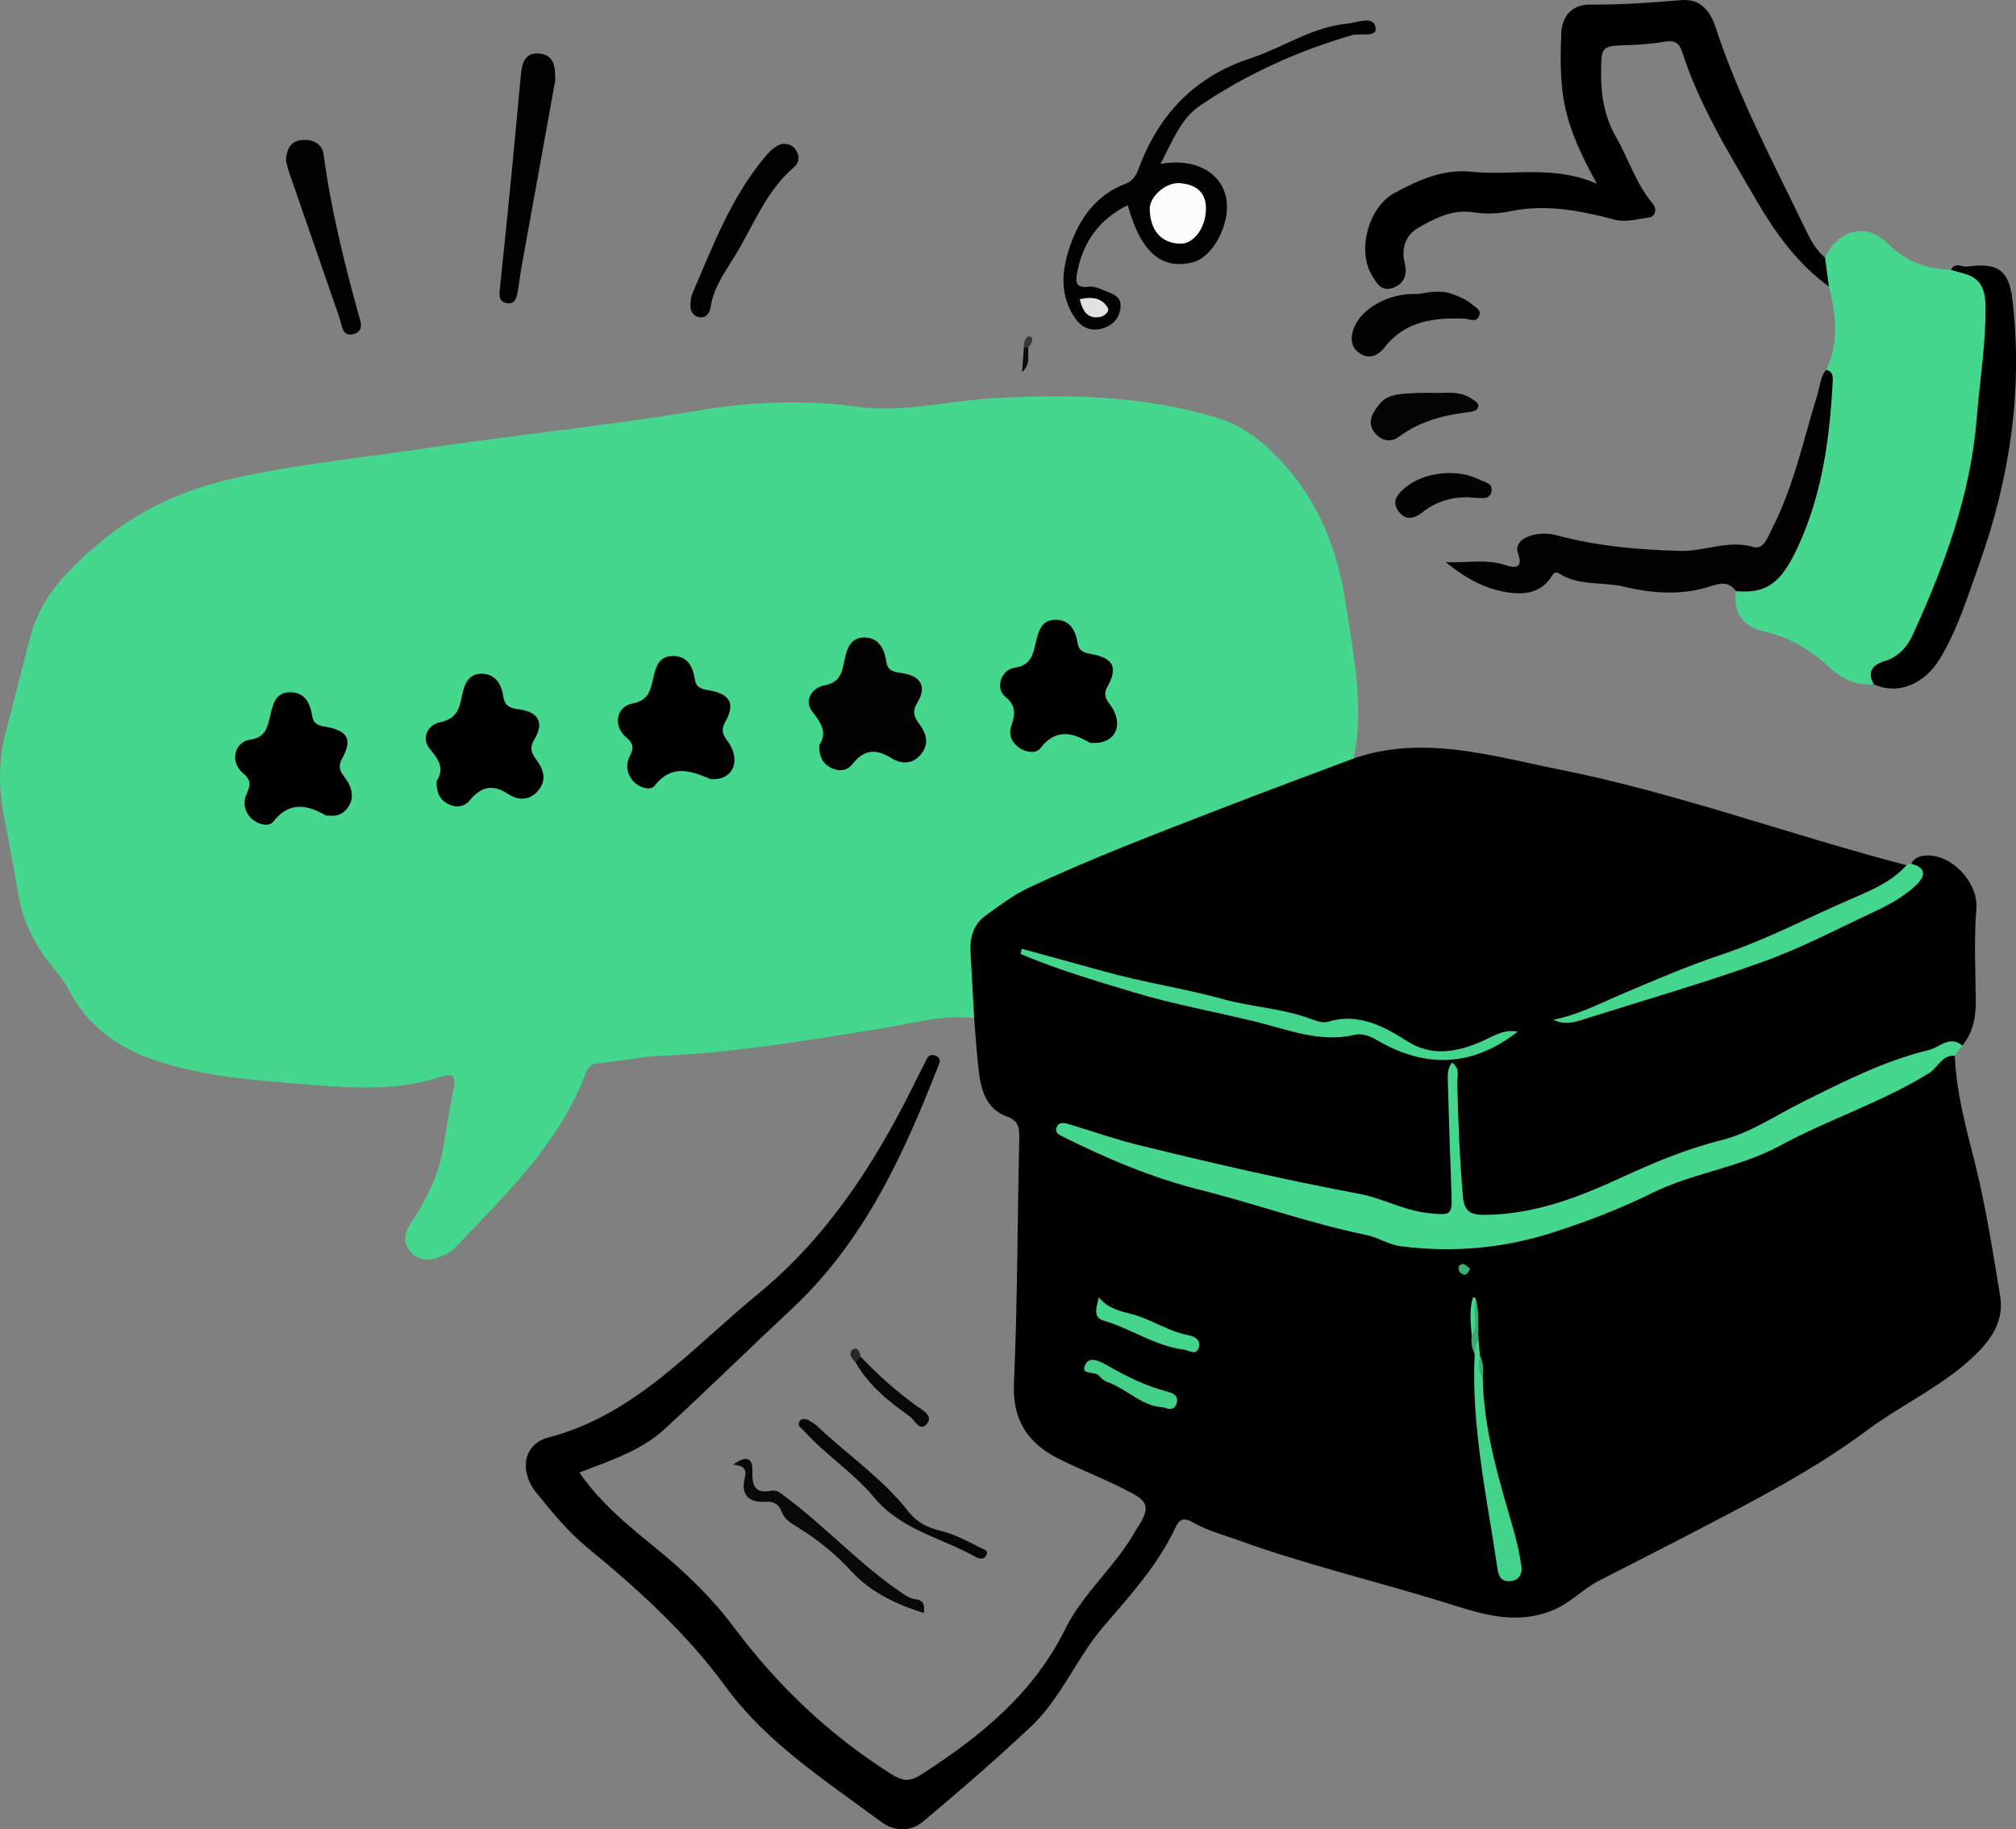 <?xml version="1.0" encoding="UTF-8"?>
<svg id="Layer_2" xmlns="http://www.w3.org/2000/svg" viewBox="0 0 726.1 658.79">
  <rect x="0" y="0" width="726.1" height="658.79" fill="#808080" stroke="none"/>
  <defs>
    <style>
      .cls-1 {
        fill: #070707;
      }

      .cls-2 {
        fill: #37ad72;
      }

      .cls-3 {
        fill: #010101;
      }

      .cls-4 {
        fill: #44d68c;
      }

      .cls-5 {
        fill: #e2e2e2;
      }

      .cls-6 {
        fill: #030303;
      }

      .cls-7 {
        fill: #44d48b;
      }

      .cls-8 {
        fill: #272727;
      }

      .cls-9 {
        fill: #38b074;
      }

      .cls-10 {
        fill: #020202;
      }

      .cls-11 {
        fill: #040404;
      }

      .cls-12 {
        fill: #000100;
      }

      .cls-13 {
        fill: #0c0c0c;
      }

      .cls-14 {
        fill: #44d58c;
      }

      .cls-15 {
        fill: #42cf88;
      }

      .cls-16 {
        fill: #383838;
      }

      .cls-17 {
        fill: #fcfcfc;
      }

      .cls-18 {
        fill: #44d68d;
      }

      .cls-19 {
        fill: #43d38b;
      }

      .cls-20 {
        fill: #45d78d;
      }

      .cls-21 {
        fill: #090909;
      }
    </style>
  </defs>
  <g id="Layer_1-2" data-name="Layer_1">
    <g>
      <path d="M487.56,273.15c25.13-8.6,49.73-.88,73.91,3.95,42.49,8.48,83.3,23.62,125.22,34.5.22,4.33-3.28,5.98-6.15,7.32-18.29,8.52-36.07,18.06-55.17,24.96-16.44,5.94-32.73,12.46-48.88,19.24-3.15,1.32-6.37,2.32-9.49,3.68,18.77-8.55,38.84-13.3,58.35-19.6,19.87-6.42,38.17-15.79,56.65-25,4.21-2.1,9.2-4.56,6.38-11.09.79-1.68,2.18-2.49,3.95-2.82,9.71-1.77,20.31,9.31,19.5,18.96-.9,10.89-.33,21.92-.21,32.89.07,6.03-.92,11.64-4.85,16.43-18.59,3.8-35.77,11.51-52.48,20.03-17.83,9.08-36.08,17.03-55.11,23.01-12.16,3.83-22.36,11.99-35.07,14.58-9.51,1.94-18.53,6.09-28.63,5.17-7.5-.69-9.55-1.97-10.5-9.41-1.71-13.42-1.1-26.96-1.76-40.44-.46,12.18.71,24.32,1.15,36.48.45,12.39-1.16,14.05-13.66,12.17-10.21-1.53-19.38-6.51-29.59-8.19-24.8-4.07-49.1-10.52-73.61-15.98-7.32-1.63-14.03-5.31-21.52-6.32,15.4,9.33,32.23,14.94,49.49,19.43,3.07.8,6.26,1.28,9.19,2.49,18.57,7.67,38.58,10.24,57.68,16.2,18.08,5.64,36.63,1.55,54.81-3.15,17.17-4.44,32.57-13.06,48.89-19.46,6.69-2.62,14.14-2.55,20.29-5.83,10.36-5.53,21.35-9.59,31.85-14.79,14.17-7.02,29.26-12.27,41.84-22.28,1.15-.91,2.68-1.21,4.04-.06.49,13.22,4,25.81,7.22,38.57,3.97,15.77,6.44,31.93,9.1,48,1.33,8.06-2.35,14.49-8.03,20.24-11.61,11.75-26.77,18.32-39.78,28.01-19.21,14.32-40.45,25.21-61.59,36.24-11.66,6.08-23.39,12.01-35.09,18.01-6.02,3.08-10.43,8.25-17.13,10.86-12.6,4.9-24.07,1.48-35.64-2.16-25.53-8.04-51.66-14.07-76.87-23.18-5.72-2.07-11.67-3.59-16.94-6.69-2.94-1.73-4.65-.8-5.85,1.78-6.34,13.67-16.34,24.62-26.03,35.89-9.68,11.27-15.2,25.75-26.12,36.04-12.55,11.82-25.64,23.09-38.84,34.2-4.5,3.78-10.48,3.58-15.1.14-19.86-14.79-41.05-28.26-55.95-48.6-14.15-19.33-31.58-35.19-49.93-50.22-7.05-5.78-12.73-12.85-18.4-19.83-6.22-7.66-4.56-17.47,4.31-19.77,31.46-8.17,51.72-32.19,75.3-51.47,24.86-20.33,42.01-46.59,56.13-75.04,1.3-2.62,2.59-5.24,3.94-7.82.87-1.66,1.43-4.16,4.01-3.26,2.85.99,1.31,3.29.67,4.92-12.4,31.75-26.67,62.36-52.18,86.21-15.34,14.34-30.33,29.07-45.79,43.28-8.59,7.9-19.68,11.49-30.82,15.75,7.68,11.17,17.97,19.44,28.08,27.69,10.3,8.41,19.77,17.6,27.66,28.15,15.65,20.93,34.11,38.5,56.25,52.57,4.95,3.14,7.28,2.88,11.47.17,21.06-13.62,39.99-28.87,51.56-52.25,6.43-13,18.33-22.74,25.45-35.64.59-1.06,1.39-2.01,1.95-3.08,2.35-4.48,2.56-6.98-3.29-10.11-8.57-4.59-17.58-8.03-26.22-12.3-11.21-5.54-16.99-13.85-16.39-27.37,1.29-29.24,1.23-58.55,1.91-87.82.09-3.91.02-6.6-4.51-8.25-7.39-2.68-9.28-9.49-10.1-16.49-.74-6.29-1.11-12.61-1.64-18.92-3.51-9.33-3.97-19.01-2.7-28.72.75-5.71,5.28-8.99,9.6-12.36,12.16-9.48,26.57-14.29,40.55-20.02,26.88-11.02,54.02-21.38,81.39-31.11,2.53-.9,5.06-1.85,7.84-1.28Z"/>
      <path class="cls-20" d="M487.56,273.15c-15.68,5.92-31.41,11.71-47.03,17.77-23.6,9.16-47.31,18.1-70.22,28.9-5.43,2.56-10.34,6.33-15.26,9.86-4.31,3.09-5.76,7.72-5.51,12.89.4,8.03.89,16.05,1.34,24.07-11.83-1.31-23.33,2.18-34.69,3.98-25.76,4.06-51.38,8.52-77.5,9.59-7.77.32-15.47,2.04-23.23,2.69-3.22.27-3.96,2.23-4.85,4.51-9.75,25.09-28.89,43.11-46.77,62.06-1.13,1.2-2.75,2.04-4.29,2.73-3.99,1.79-7.98,2.5-11.47-1.11-3.42-3.54-2.21-7.39-.03-10.74,5.36-8.25,9.86-16.8,11.53-26.62,1.26-7.44,2.39-14.91,3.95-22.29.92-4.36-1.37-4.8-4.29-3.81-15.45,5.24-31.33,4.33-47.12,3.07-19.36-1.54-39.03-2.81-57.39-9.24-12.26-4.29-23.27-12.03-29.69-24.49-1.77-3.43-4.3-6.5-6.73-9.54-5.92-7.38-10.06-15.67-11.65-24.92-1.69-9.85-3.55-19.65-5.39-29.47-1.8-9.61-1.8-19.43.7-29.06,2.93-11.31,5.91-22.6,8.75-33.93,2.13-8.5,6.34-15.85,12.18-22.23,15.85-17.32,34.54-29.1,57.95-34.75,23.59-5.7,47.51-7.88,71.32-11.46,33-4.96,66.22-8.23,99.17-13.74,18.92-3.17,38.28-4.01,57.63-1.37,16.37,2.23,32.52-2.14,48.81-3.08,27.2-1.57,54.08-.92,80.41,6.99,8.96,2.69,16,8.07,22.34,14.69,14.02,14.63,21.17,32.38,24.14,52.13,2.79,18.55,6.77,37.02,2.89,55.91Z"/>
      <path class="cls-20" d="M657.32,92.77c4.88-10.2,14.75-12.84,22.75-4.91,6.57,6.52,13.97,8.94,22.64,9.32,1.99-1.39,3.85.19,5.77.26,6.2,1.18,8.06,5.3,8.16,11.15.67,39.58-6.3,77.66-22.26,113.98-3.18,7.23-7.07,13.98-14.64,17.63-2.62,1.27-3.45,4-4.86,6.23-5.95.56-11.05-1.65-15.27-5.51-7.08-6.48-14.73-11.42-24.37-13.53-7.16-1.57-11.18-6.54-9.93-14.49,14.56-2.26,19.28-13.72,23.8-25.41,6.75-17.49,8.62-35.74,8.62-54.3,4.75-9.86,3.5-19.92.99-30.01-1.29-3.36-4.63-6.45-1.39-10.42Z"/>
      <path d="M657.32,92.77c.46,3.47.93,6.94,1.39,10.42-11.55-8.31-19.52-19.69-26.52-31.72-9.91-17.04-20.27-33.9-26.35-52.85-1.16-3.63-3.22-4.12-6.56-3.56-4.08.68-8.24,1.03-12.38,1.16-10.28.33-10.17.25-10.24,10.26-.06,7.98,1.33,15.81,5.22,22.56,4.62,8.02,7.31,17.1,13.39,24.33,1.64,1.95,1.05,4.77-1.75,5.05-3.96.39-7.61,1.82-12.1.65-12.23-3.18-24.69-5.7-37.56-2.96-4.22.9-8.85,1.01-13.12.35-7.65-1.19-13.93,2.18-19.92,5.58-4.29,2.43-6.31,7.17-4.9,12.63,1.04,4.01-.06,7.48-4.14,8.99-4.25,1.57-6.06-1.74-7.81-4.75-5.18-8.87-1.1-24.44,8.46-29.51,8.54-4.53,17.25-8.64,27.69-7.53,14.39,1.53,29.15-2.64,45.05,4.33-6.39-11.58-10.85-21.43-12.3-32.42-.97-7.32-.83-14.64-.54-21.94.25-6.15,4.09-10.25,10.31-10.19,11,.11,21.9-.68,32.84-1.6,6.73-.57,10.38,3.56,12.49,9.98,8.3,25.3,20.86,48.75,32.34,72.66,1.75,3.65,3.69,7.41,7.01,10.08Z"/>
      <path class="cls-20" d="M704.08,380.21c-4.7-.35-6.11,4.32-9.34,6.31-17.02,10.51-36.13,16.61-53.56,26.05-14.75,7.99-31.47,9.84-46.18,17.11-11.4,5.64-23.06,10.09-35.14,14.02-18.21,5.93-36.58,7.54-55.38,5.13-4.25-.54-8.19-3.2-12.44-4.07-20.26-4.15-39.73-11.2-59.75-16.22-17.27-4.33-33.66-11.27-49.6-19.22-1.38-.69-2.8-1.46-2.17-3.21.77-2.17,2.68-1.76,4.33-1.27,8.39,2.5,16.67,5.44,25.16,7.53,26.43,6.51,52.97,12.6,79.74,17.63,8.35,1.57,15.87,5.97,24.52,6.87,8.46.88,8.81.97,8.5-7.37-.5-13.16-.93-26.32-1.29-39.49-.06-2.33-.35-4.83,1.41-7.3,3.16,2.02,1.91,4.89,1.97,7.23.34,13.66.84,27.3,2.03,40.93.47,5.31,2.57,6.69,7.8,6.66,17.51-.12,33.26-6.06,48.82-13.23,11.87-5.47,23.79-10.51,36.7-13.73,10.13-2.52,19.32-8.87,28.88-13.62,14.78-7.34,29.46-14.88,45.65-18.8,3.98-.96,7.43-5.45,12.03-1.59-.9,1.22-1.8,2.43-2.7,3.64Z"/>
      <path class="cls-12" d="M657.71,133.21c2.58.58,2.47,2.5,2.36,4.53-1.09,20.23-3.77,40.09-12.34,58.8-6.11,13.33-11.17,17.3-22.43,16.38-2.55-3.22-4.87-3.22-9.12-1.81-10.07,3.36-20.87,2.68-31.05.23-7.78-1.87-16.24-.21-23.42-4.7-1.99-1.25-2.5.52-3.28,1.59-3.59,4.98-8.65,5.91-14.28,5.27-9.04-1.04-16.48-5.41-23.44-11.03,7.21.36,14.27-1.27,21.27.99,2.32.75,7.08,2.22,4.77-4.15-1.18-3.26,1.47-5.43,4.52-6.38,3.08-.96,6.36-.96,9.41-.14,14.61,3.92,29.5,5.23,44.56,5.62,8.81.23,17.21-4.14,26.37-1.39,3.61,1.08,5.13-3.73,6.66-6.7,7.85-15.27,11.3-32.02,16.31-48.25.92-2.98,1.02-6.29,3.13-8.86Z"/>
      <path d="M674.87,246.44c-2.46-4.39-.49-6.99,3.68-8.25,5.1-1.54,8.26-4.99,10.38-9.6,11.4-24.9,20.83-50.34,23.04-78.03,1.07-13.36,3.27-26.6,3.17-40.09-.05-6.13-1.59-10.34-7.84-11.95-.76-1.53.52-1.93,1.42-2.54,10.95-1.42,14.88,1.29,16.14,12.31,3.75,32.75-1.09,64.45-12.16,95.35-4.09,11.42-7.65,23.06-13.98,33.55-5.69,9.42-15.34,13.2-23.84,9.25Z"/>
      <path class="cls-3" d="M417.96,59.05c12.2-2.25,21.63,2.88,23.6,11.95,1.96,9.03-4.46,21.59-11.99,23.47-11.26,2.81-18.75-3.69-23.39-20.56-10.22,4.99-16.05,13.14-18.19,24.07-.59,3.03-.86,5.99,4,5.28,1.56-.23,3.4.36,4.9,1.05,2.95,1.36,7.17,1.88,6.69,6.48-.34,3.27-2.23,5.91-5.52,7.16-4.18,1.59-7.96.57-10.48-2.87-6.08-8.32-5.28-17.64-2.14-26.6,3.48-9.92,9.37-18.24,19.77-22.23,2.75-1.05,3.95-2.96,4.97-5.71,7.21-19.4,20.24-33.01,40.18-39.54,11.76-3.86,22.26-11.34,34.94-12.49,3.55-.32,9.36-3.07,10.15,1.43.67,3.8-5.48,1.83-8.5,2.71-19.52,5.71-37.89,14-54.71,25.36-7,4.73-10.04,12.97-14.28,21.03Z"/>
      <path class="cls-4" d="M688.38,311.12c5.74,1.42,5.01,4.59,1.71,7.7-4.28,4.03-9.44,6.92-14.74,9.39-13.42,6.26-26.61,13.24-40.51,18.22-21.64,7.77-43.78,14.14-65.73,21.07-3.01.95-6.11,1.5-9.66-.26,8.68-1.65,16.37-5.67,24.32-9.06,12.03-5.14,24.17-10.31,36.46-14.44,16.46-5.52,31.61-13.6,47.41-20.38,6.91-2.97,13.86-5.98,19.06-11.77.56-.16,1.12-.32,1.69-.48Z"/>
      <path class="cls-10" d="M199.94,29.22c-3.92,21.65-8.05,44.42-12.15,67.19-.52,2.88-.78,5.8-1.34,8.66-.42,2.14-.89,4.68-3.96,4.1-2.91-.56-2.69-2.89-2.44-5.2,1.44-13.82,2.85-27.64,4.2-41.47,1.17-11.89,2.23-23.79,3.37-35.68.4-4.17,1.47-8.11,6.82-7.51,5.13.58,5.62,4.6,5.51,9.91Z"/>
      <path class="cls-3" d="M103,57.97c.13-4.75,2.07-7.37,6.09-7.56,3.65-.17,6.96,1.24,7.5,5.35,2.54,19.29,7.21,38.1,12.35,56.81.76,2.75,2.47,6.41-1.22,7.63-4.51,1.5-4.5-2.99-5.48-5.82-6.02-17.42-12.07-34.82-18.08-52.24-.55-1.59-.91-3.24-1.16-4.17Z"/>
      <path class="cls-10" d="M281.72,51.82c2.72-.12,4.01.81,5.02,2.36,1.48,2.25.96,4.55-.74,6-10.38,8.85-14.8,21.59-21.74,32.68-3.49,5.59-7.33,11-8.31,17.72-.34,2.32-1.66,3.86-3.74,3.69-2.46-.2-3.74-2.13-3.53-4.72.1-1.21.13-2.51.6-3.59,7.46-17.4,14.15-35.23,26.65-49.94,1.74-2.04,3.82-3.74,5.79-4.2Z"/>
      <path class="cls-10" d="M510.39,105.88c2.58-.13,7.54-1.84,12.68.02,2.57.93,4.9,1.86,7,3.65,1.47,1.26,3.74,2.11,2.55,4.45-1.16,2.29-3.34.83-5.2.76-10.82-.4-21.19.76-28.54,10.13-2.41,3.08-5.38,4.62-8.85,2.55-3.78-2.26-3.76-6.04-2.22-9.73,2.77-6.64,12.42-12.28,22.58-11.83Z"/>
      <path class="cls-11" d="M514.73,141.45c4.87.47,10.64-1.25,15.68,2.39,1.02.74,2.32,1.36,2,2.68-.28,1.16-1.49,1.66-2.85,1.82-9.15,1.06-17.92,3.22-25.54,8.84-2.93,2.16-6.08,1.8-8.54-.92-2.45-2.71-2.22-5.63-.17-8.65,3.61-5.31,5.44-5.98,19.41-6.15Z"/>
      <path class="cls-21" d="M332.77,580.94c-10.15-3.17-19.34-7.59-26.17-15.07-5.69-6.23-12.01-11.27-19.04-15.67-2.47-1.54-5-2.84-6.11-5.93-.9-2.51-2.91-3.63-5.78-3.41-6.09.46-8.89-2.65-7.44-8.47.89-3.55-.59-4.52-4.16-4.9,4.84-3.54,7.09-2.45,6.92,2.53-.17,5.03.96,8.05,6.86,6.87,2.07-.42,3.59,1.08,5.17,2.27,14.51,10.84,26.77,24.41,41.85,34.58,1.66,1.12,3.21,2.04,5.23,2.3,1.89.24,3.1,1.36,2.67,4.9Z"/>
      <path class="cls-1" d="M290.88,511.28c.69.46,2.26,1.21,3.46,2.34,10.94,10.37,23.62,18.89,32.99,30.94,2.81,3.6,6.73,5.61,11.06,6.65,5.28,1.26,9.94,3.78,14.7,6.21,1.34.69,3.09.85,2.14,2.77-.81,1.62-2.56,1.26-3.86.53-12.33-6.94-26.87-9.68-36.66-21.53-7.39-8.94-17.57-15.32-25.35-24.08-.78-.88-2.05-1.36-1.58-2.81.33-1.03,1.09-1.55,3.1-1.02Z"/>
      <path class="cls-6" d="M528.81,179.09c-6-.08-11.51,1.52-16.24,5.23-3.13,2.46-6.23,3.4-8.85-.15-2.67-3.62-.35-6.26,2.51-8.64,6.71-5.57,18.84-6.9,26.83-2.7,1.77.93,4.78,1.17,4.09,4.25-.66,2.95-3.32,2.23-5.43,2.24-.97,0-1.94-.16-2.92-.23Z"/>
      <path class="cls-21" d="M309.99,488.64c6.21,6.5,12.85,12.46,20.16,17.74,1.97,1.43,6.25,3.51,3.61,6.51-2.54,2.88-4.28-1.48-6.22-2.86-7.53-5.36-14.69-11.1-19.36-19.32-.6-1.75.18-2.28,1.81-2.06Z"/>
      <path class="cls-13" d="M370.39,125.15c-.31,2.93.91,6.07-2.28,8.81.22-2.94.44-5.89.66-8.83.54-.47,1.08-.49,1.61.02Z"/>
      <path class="cls-16" d="M370.39,125.15l-1.61-.02c-.11-1.89.68-4.34,2.24-3.93,1.5.4.56,2.7-.63,3.94Z"/>
      <path class="cls-10" d="M708.71,95.98c-.47.85-.95,1.69-1.42,2.54-1.53-.44-3.06-.88-4.59-1.33,1.46-3.07,4-.81,6-1.21Z"/>
      <path class="cls-8" d="M309.99,488.64c-.6.69-1.21,1.38-1.81,2.06-1.38-1.34-2.76-3.41-1.09-4.6,1.83-1.32,2.54.92,2.9,2.54Z"/>
      <path class="cls-14" d="M367.99,341.7c10.01,2.75,20.02,5.47,30.02,8.25,14.11,3.91,28.66,6.07,42.71,9.94,10.31,2.84,21.06,3.27,31.11,6.96,2.03.75,4.53,1.7,6.39,1.14,11.09-3.34,19.98,1.55,28.76,7.07,8.86,5.57,17.71,3.82,26.54.07,4.11-1.75,7.89-4.62,13.12-3.58-16.4,12.77-33.16,13.23-50.45,3.2-2.65-1.54-5.45-2.75-8.33-2.06-12.27,2.94-23.91-1.84-35.08-4.6-14.85-3.67-29.99-6.33-44.67-10.77-13.68-4.14-27.38-8.16-40.54-13.75.14-.62.28-1.24.41-1.87Z"/>
      <path class="cls-19" d="M532.59,482.88c.14,1.81.27,3.62.41,5.43,1.18,2.44-.18,5.23,1.03,7.67.32,18.91,5.82,36.77,11.02,54.7,1.28,4.42,2.27,8.95,2.92,13.5.36,2.52-.71,4.9-3.82,5.25-2.99.33-4.31-1.15-4.75-4.12-3.81-25.82-9.55-51.43-8.27-77.79-.11-1.73-1.97-4.02,1.46-4.64Z"/>
      <path class="cls-7" d="M395.78,467.25c3.14,3.96,7.87,5.02,11.74,6,7.11,1.81,13.12,6.23,20.32,7.58,2.17.41,4.67,1.53,3.99,4.24-.86,3.44-3.6,1.23-5.47,1-10.42-1.32-19.07-7.64-29-10.49-3.92-1.12-2.32-5.16-1.58-8.33Z"/>
      <path class="cls-15" d="M419.2,506.85c-7.76-.18-13.24-6.6-20.45-9.15-1.09-.38-2.12-1.29-2.87-2.21-1.46-1.8-7.14-.05-4.91-4.16,1.69-3.12,5.51-.92,8.34.7,6.64,3.8,13.47,7.16,20.94,9.11,2.11.55,4.49,1.42,3.48,4.43-.66,1.98-2.24,2.39-4.53,1.27Z"/>
      <path class="cls-2" d="M532.59,482.88c-1.61,1.19-.9,3.11-1.46,4.64-1.12-1.97-1.32-4.1-1.07-6.31,1.74-4.35-.84-9.17,1.48-13.46,1.49,4.96.56,10.09,1.05,15.13Z"/>
      <path class="cls-18" d="M531.55,467.75c-1.29,4.4,1.06,9.2-1.48,13.46-.31-4.66-1-9.33.45-13.93.01-.04.35-.05.48.02.2.11.36.3.54.45Z"/>
      <path class="cls-9" d="M529.51,456.95c-.92,1.92-1.63,2.49-2.73,1.96-1.26-.61-1.77-1.72-1.27-2.98.17-.42,1.32-.88,1.73-.68.97.47,1.77,1.31,2.27,1.71Z"/>
      <path class="cls-2" d="M534.03,495.98c-2.02-2.33-1.25-5.04-1.03-7.67,1.38,2.42,1.31,5.03,1.03,7.67Z"/>
      <path d="M157.26,281.27c2.73-4.07,1.13-7.38-2.37-11.44-3.19-3.71-1.12-8.74,3.63-9.72,5.44-1.13,6.82-4.26,7.72-8.78.82-4.12,1.97-8.71,7.22-8.69,4.84.01,7.13,3.63,7.8,8.18.46,3.15,2.1,4.2,5.34,4.6,7.35.9,9.54,4.76,5.84,10.91-2.09,3.48-.65,5.38,1.05,7.74,2.51,3.51,3.31,7.14.32,10.7-3.06,3.64-7.3,3.51-10.63,1.29-5.81-3.88-9.9-2.77-14.12,2.32-1.95,2.35-5.13,2.65-8.06.96-2.85-1.64-3.87-4.23-3.74-8.06Z"/>
      <path class="cls-12" d="M295.09,268.27c2.92-4.32.83-7.73-2.55-12.02-2.98-3.78-.34-8.52,4.43-9.41,4.9-.91,6.1-3.74,6.92-7.75.88-4.3,1.73-9.42,7.29-9.5,5.16-.08,7.38,3.97,8.06,8.79.41,2.92,2.22,3.58,5.05,3.94,7.38.93,9.71,4.84,6.06,10.83-2.07,3.4-.92,5.34.86,7.74,2.56,3.46,3.45,7.07.55,10.7-2.96,3.7-7.08,3.69-10.56,1.52-5.68-3.54-9.99-3.3-14.27,2.18-1.86,2.38-5.04,2.75-8.02,1.04-2.87-1.64-3.92-4.18-3.82-8.05Z"/>
      <path d="M394.54,267.58c-.55-.06-1.69.13-2.46-.32-6.43-3.78-12.14-4.62-17.44,2.28-1.53,1.99-5.07,1.43-7.5-.19-2.74-1.82-3.93-4.81-2.97-7.68,1.44-4.29,2.08-7.32-2.23-10.88-3.53-2.91-1.36-9.59,3.48-10.31,5.87-.87,6.52-4.49,7.57-8.78.98-4.01,1.89-8.62,7.39-8.49,5.07.12,6.98,3.84,7.71,8.28.48,2.92,2.19,3.58,4.98,4.07,7.85,1.4,9.7,4.79,5.85,11.61-2.29,4.07.68,5.78,2.03,8.34,3.3,6.24.52,11.87-6.43,12.06Z"/>
      <path d="M256.65,280.64c-.24-.01-.51.04-.72-.05-7.17-3.04-14.04-5.49-20.2,2.43-1.37,1.76-5.11.81-7.28-1.3-2.82-2.75-3.19-6.38-1.6-9.43,1.7-3.26,1.14-4.59-1.53-6.94-4.57-4.01-3.31-10.89,2.43-11.97,5.28-1,6.31-3.96,7.29-8.06,1.01-4.2,1.62-9.2,7.57-9.05,5.05.12,6.95,3.82,7.61,8.28.43,2.94,2.15,3.58,4.96,4.03,7.79,1.26,9.79,4.84,5.99,11.5-2.28,3.99.44,5.75,1.86,8.33,3.58,6.49.53,12.34-6.36,12.23Z"/>
      <path d="M118.61,293.74c-.48-.04-1.06.06-1.44-.15-6.85-3.9-13.05-4.91-18.79,2.34-1.5,1.9-5.11,1.12-7.39-.79-3.03-2.54-3.56-6.12-2.13-9.3,1.48-3.29,1.6-4.96-1.51-7.57-4.55-3.82-3.01-11.02,2.72-11.88,5.64-.85,6.15-4.29,7.14-8.23,1.02-4.01,1.68-8.7,7.05-8.84,5.41-.14,7.45,3.75,8.18,8.53.38,2.49,1.72,3.35,4.36,3.79,8.5,1.42,10.29,4.5,6.37,11.65-2.21,4.02.69,5.78,2.11,8.32,1.68,2.99,2.11,5.93.2,8.95-1.6,2.53-3.96,3.48-6.88,3.2Z"/>
      <path class="cls-17" d="M414.09,75.25c-.06-4.36,5.72-9.68,10.8-9.29,5.33.4,9.4,2.81,9.46,8.98.07,6.9-4.34,12.94-9.21,12.83-6.87-.15-10.92-4.75-11.04-12.52Z"/>
      <path class="cls-5" d="M388.89,107.74c4.21-.92,7.96-.59,10.11,3.13.76,1.31-1.31,3.1-3,3.33-4.62.64-6.1-2.46-7.11-6.46Z"/>
    </g>
  </g>
</svg>